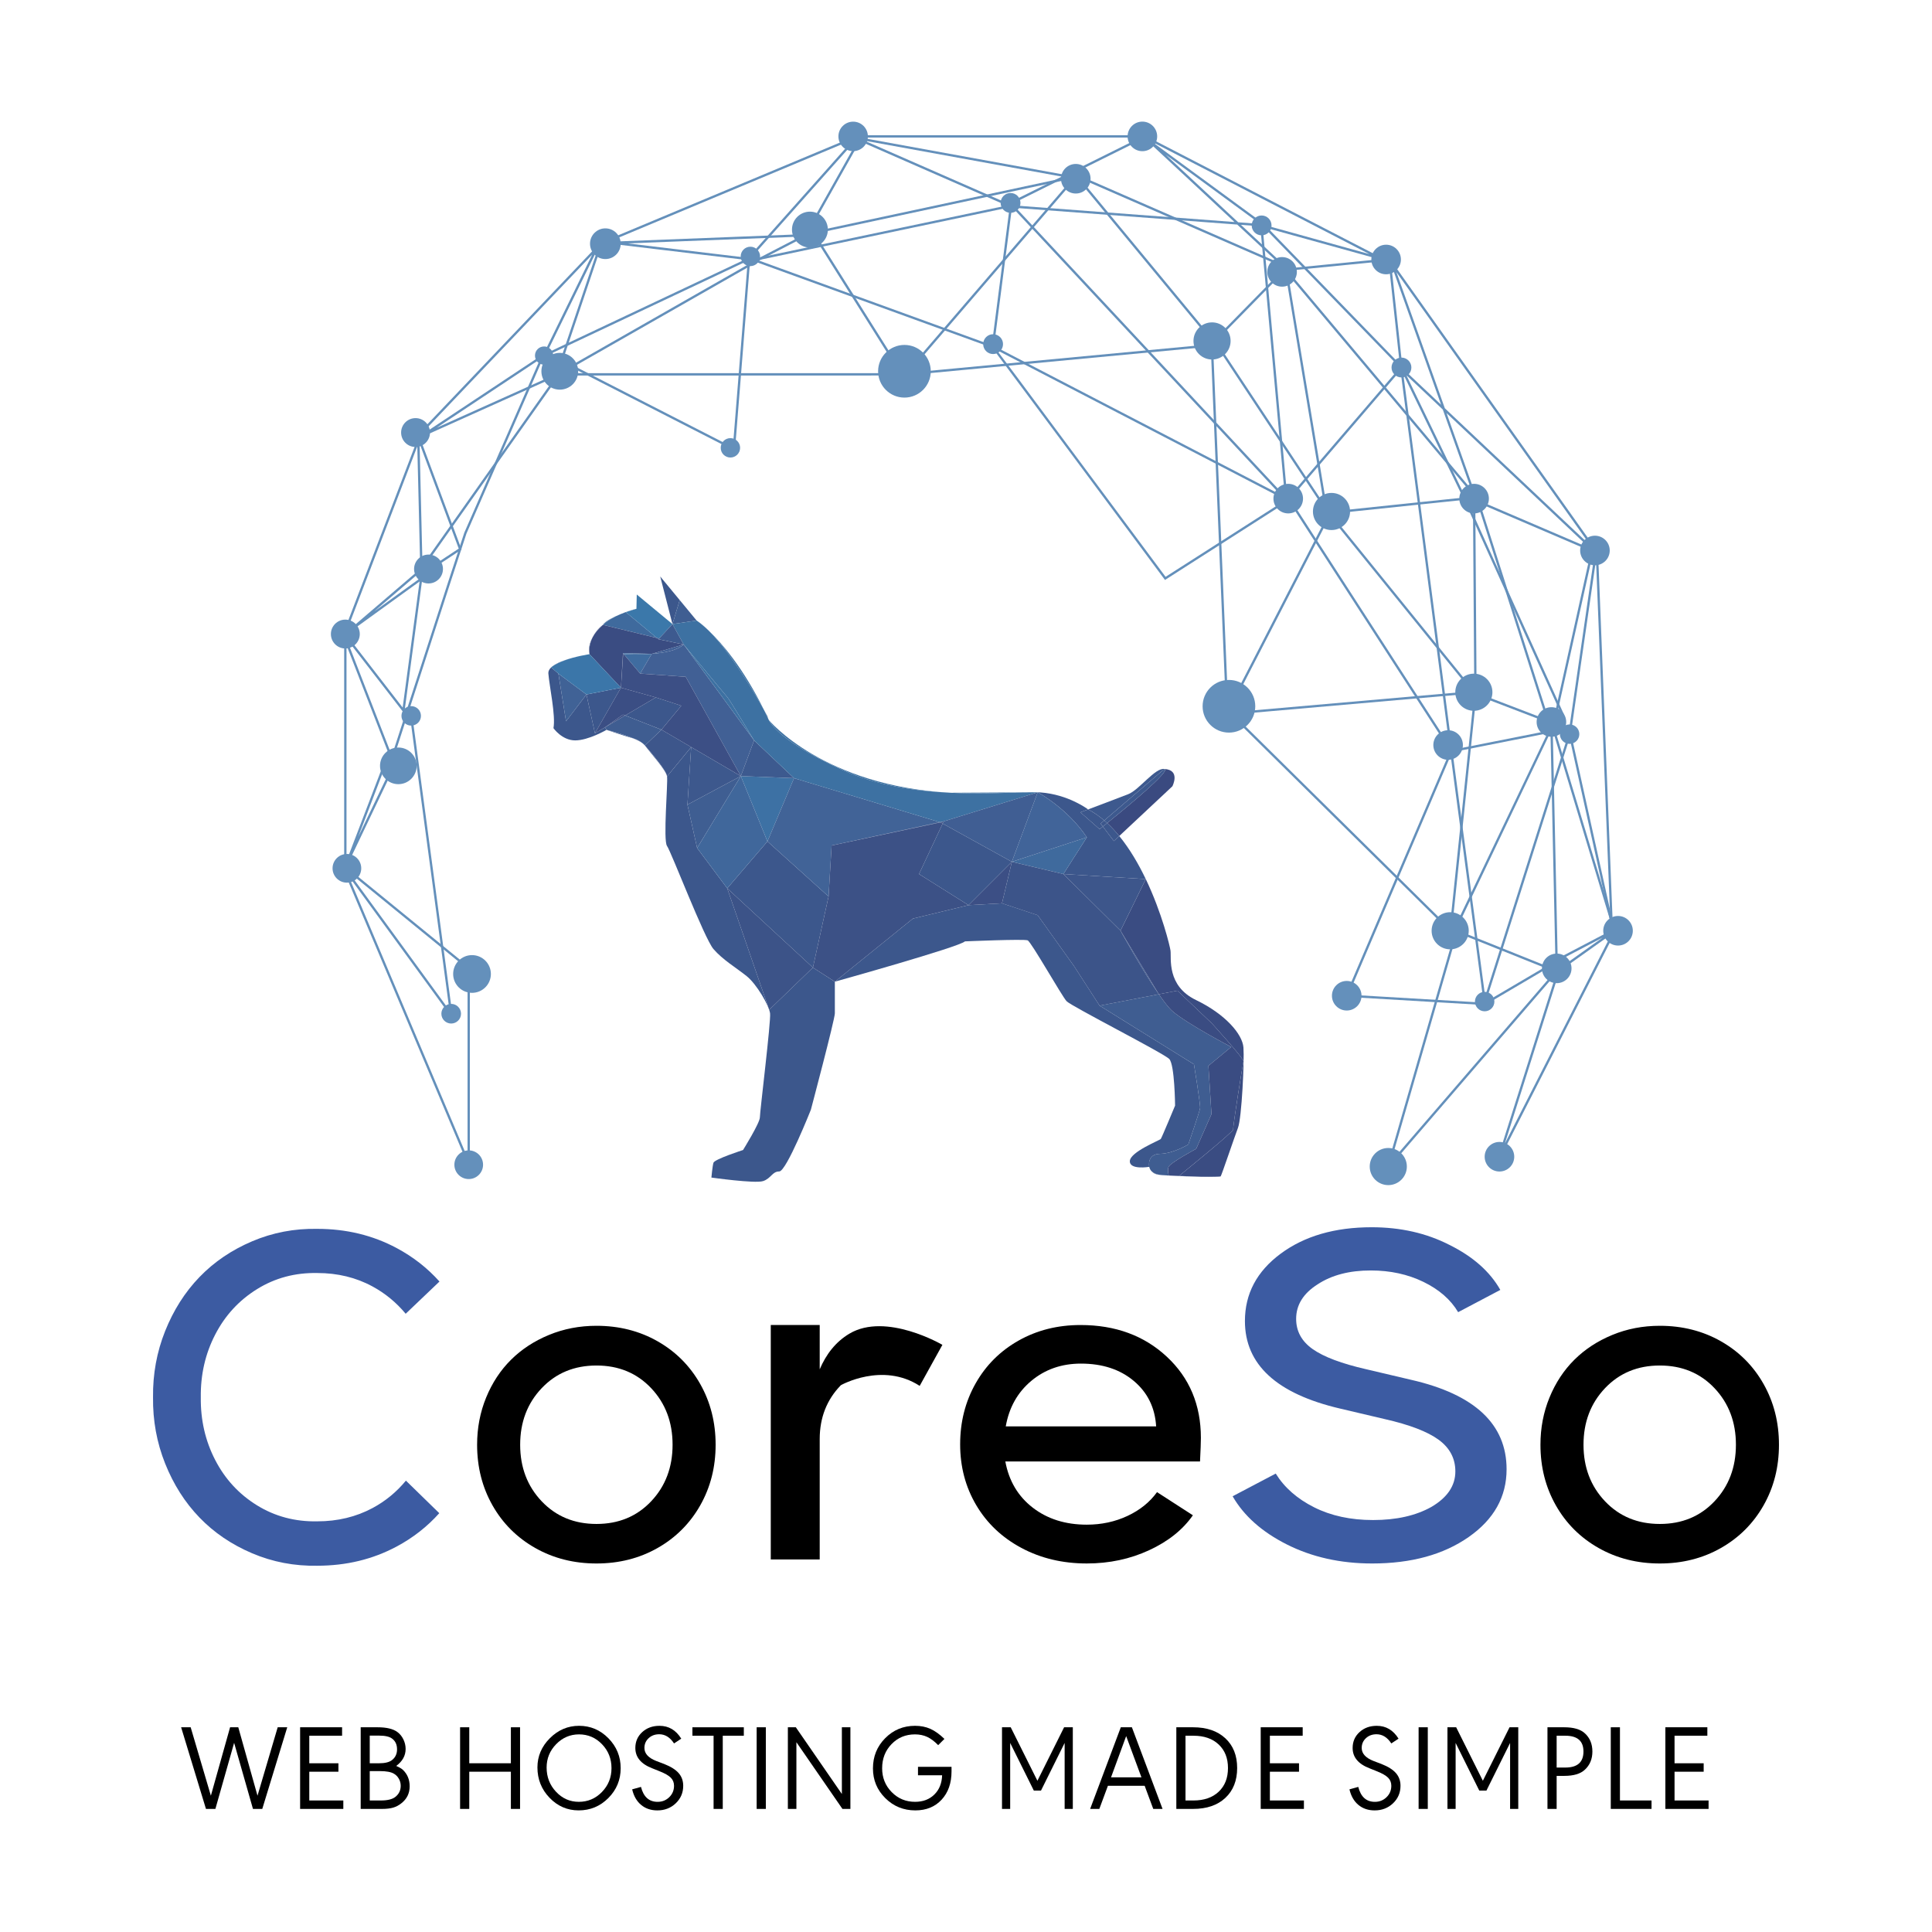 <?xml version="1.0" encoding="utf-8"?>
<!-- Generator: Adobe Illustrator 24.3.0, SVG Export Plug-In . SVG Version: 6.00 Build 0)  -->
<svg version="1.1" id="Layer_1" xmlns="http://www.w3.org/2000/svg" xmlns:xlink="http://www.w3.org/1999/xlink" x="0px" y="0px"
	 viewBox="0 0 2000 2000" style="enable-background:new 0 0 2000 2000;" xml:space="preserve">
<style type="text/css">
	.st0{fill:none;}
	.st1{fill:#3A4A80;}
	.st2{fill:#3D598E;}
	.st3{fill:#3C578C;}
	.st4{fill:#3F6A9D;}
	.st5{fill:#3B78AA;}
	.st6{fill:#3F5E92;}
	.st7{fill:#3A4C82;}
	.st8{fill:#3F5D91;}
	.st9{fill:#3D568B;}
	.st10{fill:#3D71A4;}
	.st11{fill:#3F6CA0;}
	.st12{fill:#416095;}
	.st13{fill:#406296;}
	.st14{fill:#3B4E84;}
	.st15{fill:#3D5A8F;}
	.st16{fill:#3C4F85;}
	.st17{fill:#3D588D;}
	.st18{fill:#40679B;}
	.st19{fill:#416397;}
	.st20{fill:#3D71A2;}
	.st21{fill:#405E93;}
	.st22{fill:#416499;}
	.st23{fill:#3C5186;}
	.st24{fill:#3C5388;}
	.st25{fill:#3C5489;}
	.st26{fill:#3B76A9;}
	.st27{fill:#3C5BA2;}
	.st28{fill:#6490BB;}
	.st29{fill:none;stroke:#6490BB;stroke-width:0.75;stroke-miterlimit:10;}
</style>
<g id="Layer_213">
	<polygon class="st0" points="624.13,646.83 624.11,646.83 624.13,646.83 	"/>
</g>
<g id="Layer_212">
	<polygon class="st0" points="647.76,633.63 647.76,633.63 647.76,633.63 	"/>
</g>
<g id="Layer_211">
	<path class="st1" d="M1146.13,852.05c4.41,4.08,8.58,8.58,12.52,13.39l54.98-51.46c0,0,8.8-16.9-8.27-17.95
		C1212.97,797.3,1165.39,836.49,1146.13,852.05z"/>
</g>
<g id="Layer_210">
	<path class="st2" d="M1205.36,796.03c-9.5-1.58-26.05,21.65-37.32,26.05c-8.62,3.37-29.92,11.42-41.6,15.82
		c5.88,3.08,11.43,6.96,16.67,11.45L1205.36,796.03z"/>
</g>
<g id="Layer_209">
	<path class="st2" d="M1146.13,852.05c19.26-15.56,66.84-54.75,59.23-56.02l-62.25,53.33
		C1144.13,850.23,1145.13,851.13,1146.13,852.05z"/>
</g>
<g id="Layer_208">
	<polygon class="st3" points="1159.95,963.42 1159.95,963.42 1177.5,927.61 1159.95,963.42 	"/>
</g>
<g id="Layer_207">
	<path class="st3" d="M658.83,630.22c0,0-4.76,1.11-11.07,3.4L658.83,630.22L658.83,630.22z"/>
</g>
<g id="Layer_206">
	<polygon class="st3" points="696.14,646.06 703.64,621.19 713.05,632.58 683.47,596.78 696.14,646.06 659.18,615.44 659,623.01 
		659.18,615.44 	"/>
</g>
<g id="Layer_205">
	<path class="st3" d="M1125.09,866.79l-24.29,38.02l85.31,5.25v0l0.01,0.01c-7.44-15.57-16.57-31.28-27.47-44.62l-5.57,5.21
		l-11.4-15.02c-2.14,1.72-3.38,2.7-3.38,2.7l-19.85-17.43c0,0,3.19-1.2,7.99-3.01c-0.1-0.05-0.19-0.11-0.29-0.16
		c0,0-20.07-15.31-49.11-17.43c-4.68-0.34-11.19-0.27-19.12-0.06l16.29-0.09C1074.22,820.17,1105.03,836.69,1125.09,866.79z"/>
</g>
<g id="Layer_204">
	<polygon class="st3" points="721.14,642.37 721.14,642.37 721.14,642.37 	"/>
</g>
<g id="Layer_203">
	<path class="st3" d="M984.7,820.68c-0.02,0-0.05,0-0.07,0c0.02,0,0.04,0,0.06,0L984.7,820.68z"/>
</g>
<g id="Layer_202">
	<polygon class="st3" points="610.35,677.33 642.81,711.89 610.25,677.22 	"/>
</g>
<g id="Layer_201">
	<path class="st3" d="M571.49,690.06c2.29-1.64,8.73-5.61,21.31-9.13C584.92,683.05,576.32,686.09,571.49,690.06z"/>
</g>
<g id="Layer_200">
	<path class="st3" d="M641.82,635.98c2.73-1.15,4.88-1.96,5.64-2.24C645.67,634.39,643.77,635.14,641.82,635.98z"/>
</g>
<g id="Layer_199">
	<path class="st3" d="M721.52,642.63c1.29,0.89,5.8,4.14,12.45,10.51C729.74,648.89,725.55,645.3,721.52,642.63z"/>
</g>
<g id="Layer_198">
	<path class="st3" d="M690.51,803.77c-0.66-7.44-22.88-32.03-22.88-32.03C673.61,779.84,689.45,797.08,690.51,803.77z"/>
</g>
<g id="Layer_197">
	<polygon class="st3" points="647.76,633.63 680.06,660.45 624.13,646.83 624.13,646.83 680.06,660.45 647.76,633.63 	"/>
</g>
<g id="Layer_196">
	<polygon class="st3" points="678.89,721.97 647.16,740.65 684.7,755.37 705.3,730.55 	"/>
</g>
<g id="Layer_195">
	<polygon class="st3" points="752.82,919.59 841.53,1001.62 857.73,928.04 794.45,871.01 	"/>
</g>
<g id="Layer_194">
	<polygon class="st3" points="1199.63,1029.26 1199.63,1029.26 1199.63,1029.26 	"/>
</g>
<g id="Layer_193">
	<path class="st3" d="M794.54,741.64c0,0-1.25-2.36-3.48-6.36c1.37,2.78,2.74,5.64,4.11,8.56
		C794.58,742.39,794.54,741.64,794.54,741.64z"/>
</g>
<g id="Layer_192">
	<path class="st3" d="M1220.41,1217.41l-4.68-0.26l-5.71-0.21c9.27,0.54,22.26,1.01,33.13,1.22l-22.64-0.83
		C1220.45,1217.38,1220.41,1217.41,1220.41,1217.41z"/>
</g>
<g id="Layer_191">
	<path class="st3" d="M841.53,1001.62l-45.28,43.73l-43.43-125.75l-31.15-41.72l-10.03-44.88l3.86-59.62l0,0l-24.98,30.4l0,0
		c1.06,6.69-4.22,66.18,0,71.99c4.22,5.81,38.55,95.58,48.05,106.67c9.5,11.09,23.76,19.54,34.32,27.99
		c10.56,8.45,23.23,30.63,24.29,38.55c1.06,7.92-10.56,101.91-10.56,107.72s-17.43,33.8-17.43,33.8s-29.57,9.5-30.63,13.2
		s-2.11,15.31-2.11,15.31s44.88,6.34,53.33,3.7c8.45-2.64,9.5-10.03,16.9-10.03s32.74-63.89,32.74-63.89s24.82-93.46,24.82-99.8
		c0-6.34,0-32.74,0-32.74l0,0L841.53,1001.62z"/>
</g>
<g id="Layer_190">
	<path class="st3" d="M615.88,759.07l-8.8-40.13l-21.12,27.72l-7.92-49.37l-7.49-6.4c-1.97,1.88-3.08,3.95-2.9,6.22
		c1.06,13.38,7.74,43.65,5.28,56.68c0,0,8.8,12.67,22.53,12.67c13.73,0,32.39-10.91,32.39-10.91l-1.55-2.61L615.88,759.07z"/>
</g>
<g id="Layer_189">
	<path class="st3" d="M613.48,659.7c-3.37,6.07-4.42,12.04-3.23,17.51c0,0-0.69,0.1-1.89,0.31c0.62-0.1,1.24-0.21,1.89-0.31
		C610.25,677.22,608.81,669.13,613.48,659.7z"/>
</g>
<g id="Layer_188">
	<path class="st3" d="M1191.42,1211.68c1.31,1.78,3.56,3.65,7.42,4.32c0.6,0.1,1.47,0.21,2.56,0.32
		C1198.96,1216.01,1194.11,1214.98,1191.42,1211.68z"/>
</g>
<g id="Layer_187">
	<path class="st3" d="M1202.9,1216.46c1.94,0.16,4.35,0.33,7.1,0.49c0,0-0.01-0.04-0.03-0.1L1202.9,1216.46z"/>
</g>
<g id="Layer_186">
	<path class="st3" d="M656.11,764.55c3.57,1.52,6.74,3.14,8.99,4.8c-2.05-1.7-5.21-3.84-8.98-4.8
		C656.12,764.55,656.11,764.55,656.11,764.55z"/>
</g>
<g id="Layer_185">
	<path class="st3" d="M1200.87,1194.44c13.99-0.26,29.31-9.77,29.31-9.77s11.62-33.8,12.15-37.49c0.53-3.7-6.34-45.41-6.34-45.41
		l-97.69-60.73l-26.4-40.84l-37.68-52.8l-36.95-12.32l-34.68,1.94l-57.56,13.91l-80.79,65.3c0,0,128.84-35.91,134.65-41.72
		c0,0,61.25-2.64,64.95-1.06c3.7,1.58,35.38,57.73,40.31,63.01s100.68,53.86,106.31,59.85c5.63,5.98,5.98,48.23,5.98,48.23
		s-13.73,33.09-14.79,34.5c-1.06,1.41-31.68,13.38-32.04,22.88c-0.35,9.5,20.07,5.98,20.07,5.98s0.03,0.16,0.1,0.42
		c-0.03-0.14-0.07-0.27-0.09-0.42C1189.69,1207.91,1186.88,1194.71,1200.87,1194.44z"/>
</g>
<g id="Layer_184">
	<path class="st3" d="M1146.13,852.05c-1.73,1.4-3.24,2.61-4.45,3.58l11.4,15.02l5.57-5.21
		C1154.71,860.63,1150.54,856.13,1146.13,852.05z"/>
</g>
<g id="Layer_183">
	<path class="st3" d="M1138.3,858.34c0,0,1.24-0.99,3.38-2.7l-2.33-3.07l3.75-3.21c-5.23-4.49-10.79-8.37-16.67-11.45
		c-4.8,1.81-7.99,3.01-7.99,3.01L1138.3,858.34z"/>
</g>
<g id="Layer_182">
	<path class="st3" d="M1143.11,849.35l-3.75,3.21l2.33,3.07c1.21-0.97,2.72-2.18,4.45-3.58
		C1145.13,851.13,1144.13,850.23,1143.11,849.35z"/>
</g>
<g id="Layer_181">
	<path class="st4" d="M647.76,633.63c0,0-0.11,0.04-0.3,0.11C647.56,633.7,647.66,633.66,647.76,633.63L647.76,633.63z"/>
</g>
<g id="Layer_180">
	<path class="st4" d="M625.38,645.71c4.74-4.07,10.79-7.29,16.43-9.73c-6.28,2.65-15.57,7.07-17.71,10.85l0.02,0
		C624.55,646.46,624.95,646.08,625.38,645.71z"/>
</g>
<g id="Layer_179">
	<path class="st4" d="M624.13,646.83l55.94,13.61l-32.31-26.82c-0.1,0.04-0.2,0.07-0.3,0.11c-0.76,0.28-2.91,1.09-5.64,2.24
		c-5.64,2.44-11.69,5.66-16.43,9.73C624.95,646.08,624.55,646.46,624.13,646.83z"/>
</g>
<g id="Layer_178">
	<polygon class="st5" points="659,623.01 658.83,630.22 658.83,630.22 	"/>
</g>
<g id="Layer_177">
	<polygon class="st5" points="647.76,633.63 647.76,633.63 647.76,633.63 	"/>
</g>
<g id="Layer_176">
	<polygon class="st5" points="680.06,660.45 682.29,660.99 696.14,646.06 659.18,615.44 659,623.01 658.83,630.22 658.83,630.22 
		658.83,630.22 647.76,633.63 647.76,633.63 	"/>
</g>
<g id="Layer_175">
	<polygon class="st6" points="721.14,642.37 713.05,632.58 721.14,642.37 	"/>
</g>
<g id="Layer_174">
	<polygon class="st6" points="696.14,646.06 721.14,642.37 721.14,642.37 721.14,642.37 713.05,632.58 703.64,621.19 	"/>
</g>
<g id="Layer_173">
	<path class="st7" d="M624.13,646.83l-0.02,0c-5.23,4.16-8.54,8.65-10.64,12.88C615.86,655.41,619.41,651.07,624.13,646.83z"/>
</g>
<g id="Layer_172">
	<path class="st7" d="M610.25,677.22l32.56,34.68l2.11-35.76l29.76,0.75l33.08-9.7l-26.16-5.46l-1.54-1.28l-55.94-13.61
		c-4.72,4.24-8.27,8.58-10.65,12.87C608.81,669.13,610.25,677.22,610.25,677.22z"/>
</g>
<g id="Layer_171">
	<polygon class="st7" points="680.06,660.45 681.6,661.72 682.29,660.99 	"/>
</g>
<g id="Layer_170">
	<path class="st8" d="M1191.42,1211.68c-1.02-1.39-1.47-2.71-1.64-3.36C1190.1,1209.64,1190.67,1210.75,1191.42,1211.68z"/>
</g>
<g id="Layer_169">
	<path class="st8" d="M1202.89,1216.46l0.02,0c-0.54-0.05-1.04-0.09-1.5-0.14C1202.31,1216.44,1202.89,1216.46,1202.89,1216.46z"/>
</g>
<g id="Layer_168">
	<path class="st8" d="M1220.41,1217.41c0,0,0.04-0.03,0.1-0.08l-4.78-0.18L1220.41,1217.41z"/>
</g>
<g id="Layer_167">
	<path class="st8" d="M1209.58,1208.17c1.19-4.22,28.69-18.92,28.69-18.92l15.84-35.91l-3.17-49.99l23.59-19.54
		c0,0-45.41-23.76-60.73-36.96c-3.67-3.17-8.69-9.62-14.18-17.59h0l0,0l-61.33,11.78l97.69,60.73c0,0,6.86,41.72,6.34,45.41
		c-0.53,3.7-12.15,37.49-12.15,37.49s-15.31,9.5-29.31,9.77c-13.99,0.26-11.18,13.47-11.18,13.47c0.03,0.14,0.06,0.28,0.09,0.42
		c0.17,0.64,0.61,1.96,1.64,3.36c2.68,3.3,7.54,4.33,9.98,4.64c0.46,0.05,0.96,0.09,1.5,0.14l7.06,0.38
		C1209.75,1216.18,1208.49,1212.04,1209.58,1208.17z"/>
</g>
<g id="Layer_166">
	<path class="st3" d="M1243.32,1218.17c11.05,0.21,19.88,0.15,20.3-0.41C1261.6,1218.35,1244.84,1218.19,1243.32,1218.17z"/>
</g>
<g id="Layer_165">
	<path class="st7" d="M1243.2,1218.17c0,0,0.05,0,0.12,0c-0.06,0-0.12,0-0.18,0L1243.2,1218.17z"/>
</g>
<g id="Layer_164">
	<path class="st7" d="M1287.21,1084.34c-1.06-13.73-18.48-34.32-49.11-49.11c-30.63-14.79-25.35-43.3-26.4-51.22
		c-0.58-4.34-8.76-38.75-25.57-73.95l-0.01-0.01v0l0,0l-8.61,17.56l-17.56,35.81l0,0l39.68,65.84c0,0,0,0,0,0l19.28-3.71l35.56,33.8
		c0,0,33.44,36.61,32.74,39.43c-0.7,2.82-11.27,68.29-10.56,70.41c0.69,2.06-53.66,46.14-56.14,48.15l22.64,0.83
		c0.06,0,0.12,0,0.18,0c1.52,0.02,18.28,0.18,20.3-0.41c1.06-1.41,14.08-40.13,17.95-50.34
		C1285.45,1157.21,1288.26,1098.07,1287.21,1084.34z"/>
</g>
<g id="Layer_163">
	<path class="st7" d="M1209.96,1216.84c0.02,0.06,0.03,0.1,0.03,0.1c0,0,0.01,0,0.01,0l5.71,0.21L1209.96,1216.84z"/>
</g>
<g id="Layer_162">
	<path class="st7" d="M1210,1216.95l0.01,0C1210.01,1216.95,1210,1216.95,1210,1216.95L1210,1216.95z"/>
</g>
<g id="Layer_161">
	<path class="st7" d="M1213.81,1046.85c15.31,13.2,60.73,36.96,60.73,36.96l-23.59,19.54l3.17,49.99l-15.84,35.91
		c0,0-27.5,14.7-28.69,18.92c-1.09,3.87,0.16,8.01,0.38,8.67l5.76,0.31l4.78,0.18c2.48-2.01,56.83-46.09,56.14-48.15
		c-0.7-2.11,9.86-67.59,10.56-70.41c0.7-2.82-32.74-39.43-32.74-39.43l-35.56-33.8l-19.28,3.71
		C1205.12,1037.23,1210.13,1043.69,1213.81,1046.85z"/>
</g>
<g id="Layer_160">
	<polygon class="st9" points="690.51,803.77 690.51,803.77 690.51,803.77 	"/>
</g>
<g id="Layer_159">
	<polygon class="st9" points="667.63,771.74 667.63,771.74 667.63,771.74 	"/>
</g>
<g id="Layer_158">
	<path class="st9" d="M684.7,755.37l-17.07,16.37c0,0,0,0,0,0c0.01,0.01,22.22,24.6,22.88,32.03c0,0,0,0,0,0l24.98-30.4
		L684.7,755.37z"/>
</g>
<g id="Layer_157">
	<path class="st8" d="M667.63,771.74c-0.59-0.8-1.46-1.6-2.53-2.39C666.7,770.68,667.63,771.74,667.63,771.74L667.63,771.74
		L667.63,771.74z"/>
</g>
<g id="Layer_156">
	<path class="st8" d="M656.11,764.55c-11.96-5.1-28.26-9-28.26-9S649.38,762.84,656.11,764.55z"/>
</g>
<g id="Layer_155">
	<path class="st8" d="M667.63,771.74L667.63,771.74l17.07-16.37l-37.55-14.72l-20.86,12.28l1.55,2.61c0,0,16.3,3.91,28.26,9
		c0,0,0.01,0,0.01,0c3.77,0.96,6.93,3.1,8.98,4.8C666.17,770.14,667.04,770.94,667.63,771.74z"/>
</g>
<g id="Layer_154">
	<polygon class="st6" points="711.63,832.99 721.67,877.88 766.9,803.42 	"/>
</g>
<g id="Layer_153">
	<polygon class="st10" points="794.45,871.01 821.99,805.53 766.9,803.42 	"/>
</g>
<g id="Layer_152">
	<path class="st11" d="M645.72,677.08l16.98,20.2l11.98-20.4C661.23,677.93,648.61,677.26,645.72,677.08z"/>
</g>
<g id="Layer_151">
	<path class="st11" d="M674.68,676.88L674.68,676.88l-29.76-0.75l0.8,0.95C648.61,677.26,661.23,677.93,674.68,676.88z"/>
</g>
<g id="Layer_150">
	<path class="st12" d="M662.7,697.28l47.17,3.34l57.03,102.79l13.73-36.96l-72.87-99.27c-6.59,6.1-20.21,8.69-33.08,9.7
		L662.7,697.28z"/>
</g>
<g id="Layer_149">
	<path class="st12" d="M707.76,667.19l-33.08,9.7l0,0C687.55,675.87,701.17,673.29,707.76,667.19z"/>
</g>
<g id="Layer_148">
	<polygon class="st13" points="585.96,746.66 607.08,718.93 578.04,697.28 	"/>
</g>
<g id="Layer_147">
	<polygon class="st3" points="607.08,718.93 615.88,759.07 642.81,711.89 	"/>
</g>
<g id="Layer_146">
	<polygon class="st14" points="642.81,711.89 615.88,759.07 626.29,752.93 626.29,752.93 644.92,739.78 647.16,740.65 
		678.89,721.97 	"/>
</g>
<g id="Layer_145">
	<polygon class="st14" points="626.29,752.93 626.29,752.93 647.16,740.65 644.92,739.78 	"/>
</g>
<g id="Layer_144">
	<polygon class="st15" points="821.99,805.53 780.63,766.46 766.9,803.42 	"/>
</g>
<g id="Layer_143">
	<polygon class="st16" points="715.49,773.37 715.49,773.37 715.49,773.37 	"/>
</g>
<g id="Layer_142">
	<path class="st16" d="M766.9,803.42l-57.03-102.79l-47.17-3.34l-16.98-20.2c-0.4-0.03-0.62-0.04-0.62-0.04l-2.29,34.85l36.08,10.08
		l26.4,8.58l-20.59,24.82l30.79,18L766.9,803.42z"/>
</g>
<g id="Layer_141">
	<path class="st16" d="M645.72,677.08l-0.8-0.95l-2.11,35.76l2.29-34.85C645.1,677.04,645.32,677.06,645.72,677.08z"/>
</g>
<g id="Layer_140">
	<polygon class="st16" points="684.7,755.37 715.49,773.37 715.49,773.37 	"/>
</g>
<g id="Layer_139">
	<polygon class="st17" points="715.49,773.37 711.63,832.99 766.9,803.42 	"/>
</g>
<g id="Layer_138">
	<polygon class="st17" points="715.49,773.37 715.49,773.37 766.9,803.42 	"/>
</g>
<g id="Layer_137">
	<polygon class="st18" points="766.9,803.42 721.67,877.88 752.82,919.59 794.45,871.01 	"/>
</g>
<g id="Layer_136">
	<polygon class="st19" points="821.99,805.53 794.45,871.01 857.73,928.04 860.89,875.24 972.93,851.11 	"/>
</g>
<g id="Layer_135">
	<path class="st20" d="M721.14,642.37c0.13,0.08,0.26,0.17,0.38,0.26C721.27,642.46,721.14,642.37,721.14,642.37z"/>
</g>
<g id="Layer_134">
	<path class="st20" d="M872.16,797.09c35.7,16.25,76.32,21.93,112.47,23.59c-132.44-6.7-188.73-75.26-188.73-75.26
		c-0.25-0.53-0.49-1.05-0.74-1.58C797.68,750,810.17,768.87,872.16,797.09z"/>
</g>
<g id="Layer_133">
	<path class="st20" d="M1057.92,820.26l-73.22,0.42C1013.58,822,1039.58,820.75,1057.92,820.26z"/>
</g>
<g id="Layer_132">
	<path class="st20" d="M733.97,653.14c23.26,23.29,48.11,66.03,57.08,82.14C769.32,691.29,747.34,665.93,733.97,653.14z"/>
</g>
<g id="Layer_131">
	<path class="st20" d="M696.14,646.06l11.62,21.12c0,0,43.3,52.54,45.41,54.79c2.11,2.24,27.46,44.49,27.46,44.49l41.36,39.08
		l150.94,45.58l4-0.86l97.28-30.08l-16.29,0.09c-18.34,0.49-44.35,1.74-73.22,0.42l-0.01,0c-0.02,0-0.04,0-0.06,0
		c-36.15-1.66-76.78-7.35-112.47-23.59c-61.98-28.21-74.48-47.08-76.99-53.25c-1.37-2.93-2.74-5.79-4.11-8.56
		c-8.97-16.11-33.81-58.85-57.08-82.14c-6.65-6.37-11.16-9.62-12.45-10.51c-0.13-0.08-0.26-0.18-0.38-0.26l0,0L696.14,646.06z"/>
</g>
<g id="Layer_130">
	<path class="st20" d="M753.17,721.97c-2.11-2.24-45.41-54.79-45.41-54.79l72.87,99.27C780.63,766.46,755.28,724.21,753.17,721.97z"
		/>
</g>
<g id="Layer_129">
	<polygon class="st21" points="975.85,852.57 1047.47,892.13 1074.22,820.17 976.93,850.25 976.93,850.25 	"/>
</g>
<g id="Layer_128">
	<polygon class="st4" points="1100.8,904.81 1125.09,866.79 1047.47,892.13 	"/>
</g>
<g id="Layer_127">
	<path class="st22" d="M1125.09,866.79c-20.07-30.1-50.88-46.62-50.88-46.62l-26.75,71.96L1125.09,866.79z"/>
</g>
<g id="Layer_126">
	<polygon class="st23" points="864.24,1016.23 864.24,1016.23 864.24,1016.23 	"/>
</g>
<g id="Layer_125">
	<polygon class="st23" points="1002.59,937.02 951.37,904.81 975.85,852.57 973.54,851.3 860.89,875.24 857.73,928.04 
		841.53,1001.62 864.24,1016.23 864.24,1016.23 864.24,1016.23 864.24,1016.23 945.03,950.92 	"/>
</g>
<g id="Layer_124">
	<polygon class="st23" points="860.89,875.24 973.54,851.3 972.93,851.11 	"/>
</g>
<g id="Layer_123">
	<polygon class="st23" points="972.93,851.11 973.54,851.3 976.93,850.25 	"/>
</g>
<g id="Layer_122">
	<polygon class="st23" points="975.85,852.57 976.93,850.25 976.93,850.25 973.54,851.3 975.85,852.57 975.85,852.57 	"/>
</g>
<g id="Layer_121">
	<polygon class="st16" points="1002.59,937.02 1037.26,935.08 1047.47,892.13 	"/>
</g>
<g id="Layer_120">
	<polygon class="st3" points="975.85,852.57 951.37,904.81 1002.59,937.02 1047.47,892.13 	"/>
</g>
<g id="Layer_119">
	<polygon class="st3" points="975.85,852.57 1047.47,892.13 975.85,852.57 	"/>
</g>
<g id="Layer_118">
	<polygon class="st3" points="975.85,852.57 951.37,904.81 975.85,852.57 	"/>
</g>
<g id="Layer_117">
	<rect x="975.85" y="852.57" class="st3" width="0" height="0"/>
</g>
<g id="Layer_116">
	<polygon class="st9" points="1159.95,963.42 1177.5,927.61 1186.11,910.06 1100.8,904.81 	"/>
</g>
<g id="Layer_115">
	<polygon class="st9" points="1186.11,910.06 1186.11,910.06 1177.5,927.61 	"/>
</g>
<g id="Layer_114">
	<polygon class="st24" points="796.25,1045.35 841.53,1001.62 752.82,919.59 	"/>
</g>
<g id="Layer_113">
	<path class="st25" d="M1100.8,904.81l-53.33-12.67l-10.21,42.95l36.95,12.32l37.68,52.8l26.4,40.84l61.33-11.78l0,0
		c-17.4-25.25-39.66-65.8-39.68-65.84l0,0L1100.8,904.81z"/>
</g>
<g id="Layer_112">
	<polygon class="st25" points="1199.63,1029.26 1199.63,1029.26 1138.3,1041.04 	"/>
</g>
<g id="Layer_111">
	<path class="st25" d="M1159.95,963.42c0.02,0.04,22.28,40.58,39.68,65.84L1159.95,963.42z"/>
</g>
<g id="Layer_110">
	<path class="st26" d="M570.48,690.83l0.06,0.05c0.3-0.28,0.61-0.56,0.94-0.83C570.81,690.55,570.48,690.83,570.48,690.83z"/>
</g>
<g id="Layer_109">
	<path class="st26" d="M592.8,680.93c6.56-1.77,12.61-2.9,15.56-3.4C602.36,678.52,597.2,679.7,592.8,680.93z"/>
</g>
<g id="Layer_108">
	<path class="st26" d="M607.08,718.93l35.73-7.04l-32.46-34.56l-0.11-0.11c-0.64,0.1-1.26,0.2-1.89,0.31
		c-2.95,0.51-9,1.64-15.56,3.4c-12.57,3.51-19.01,7.48-21.31,9.13c-0.33,0.27-0.65,0.55-0.94,0.83l7.49,6.4L607.08,718.93z"/>
</g>
<g id="Layer_107">
	<polygon class="st15" points="696.14,646.06 682.29,660.99 681.6,661.72 707.76,667.19 	"/>
</g>
<g id="Layer_106">
	<path d="M493.9,1495.58c0-17.36,3.12-33.65,9.36-48.87c6.24-15.21,14.82-28.23,25.72-39.07c10.9-10.83,24-19.41,39.29-25.72
		c15.28-6.31,31.68-9.47,49.19-9.47c23.39,0,44.49,5.35,63.29,16.04c18.8,10.69,33.51,25.44,44.13,44.23
		c10.62,18.8,15.93,39.75,15.93,62.86c0,23.11-5.31,44.02-15.93,62.75c-10.62,18.73-25.33,33.44-44.13,44.13
		c-18.8,10.69-39.9,16.04-63.29,16.04c-23.39,0-44.53-5.35-63.39-16.04c-18.87-10.69-33.62-25.4-44.24-44.13
		C499.21,1539.6,493.9,1518.69,493.9,1495.58z M674.08,1554.13c14.78-15.64,22.17-35.16,22.17-58.55c0-23.39-7.39-42.91-22.17-58.55
		c-14.78-15.64-33.65-23.46-56.61-23.46c-22.96,0-41.87,7.82-56.72,23.46c-14.85,15.64-22.28,35.16-22.28,58.55
		c0,23.39,7.43,42.91,22.28,58.55c14.85,15.64,33.76,23.46,56.72,23.46C640.42,1577.6,659.29,1569.78,674.08,1554.13z"/>
</g>
<g id="Layer_105">
	<path d="M1594.67,1495.58c0-17.36,3.12-33.65,9.36-48.87c6.24-15.21,14.82-28.23,25.72-39.07c10.9-10.83,24-19.41,39.29-25.72
		c15.28-6.31,31.68-9.47,49.19-9.47c23.39,0,44.49,5.35,63.29,16.04c18.8,10.69,33.51,25.44,44.13,44.23
		c10.62,18.8,15.93,39.75,15.93,62.86c0,23.11-5.31,44.02-15.93,62.75c-10.62,18.73-25.33,33.44-44.13,44.13
		c-18.8,10.69-39.9,16.04-63.29,16.04c-23.39,0-44.53-5.35-63.39-16.04c-18.87-10.69-33.62-25.4-44.24-44.13
		C1599.98,1539.6,1594.67,1518.69,1594.67,1495.58z M1774.85,1554.13c14.78-15.64,22.17-35.16,22.17-58.55
		c0-23.39-7.39-42.91-22.17-58.55c-14.78-15.64-33.65-23.46-56.61-23.46c-22.96,0-41.87,7.82-56.72,23.46
		c-14.85,15.64-22.28,35.16-22.28,58.55c0,23.39,7.43,42.91,22.28,58.55c14.85,15.64,33.76,23.46,56.72,23.46
		C1741.19,1577.6,1760.06,1569.78,1774.85,1554.13z"/>
</g>
<g id="Layer_104">
	<path d="M975.57,1392.18l-23.51,42.47c-38.68-25.03-81.59-0.7-81.59-0.7c-14.61,14.99-21.91,33.59-21.91,55.81v124.6H797.9v-242.71
		h50.66v45.86c6.6-15.51,16.47-28.42,30.75-36.91C917.29,1358.01,975.57,1392.18,975.57,1392.18z"/>
</g>
<g id="Layer_103">
	<path d="M1242.26,1512.89h-201.55c3.72,20.16,13.19,36.1,28.41,47.84c15.21,11.74,33.85,17.6,55.92,17.6
		c15.21,0,29.27-3.02,42.17-9.07c12.9-6.05,23.08-14.25,30.53-24.62l37.13,23.97c-10.44,14.98-25.54,27.03-45.3,36.17
		c-19.76,9.14-41.27,13.72-64.54,13.72c-25.05,0-47.61-5.37-67.67-16.09c-20.06-10.73-35.65-25.48-46.76-44.27
		c-11.11-18.79-16.66-39.77-16.66-62.95c0-23.18,5.33-44.2,16-63.06c10.66-18.86,25.5-33.65,44.52-44.38
		c19.01-10.72,40.38-16.09,64.09-16.09c36.09,0,65.88,10.94,89.37,32.83c23.49,21.89,35.23,49.89,35.23,84.01
		C1243.15,1492.95,1242.85,1501.08,1242.26,1512.89z M1041.15,1476.61h155.69c-1.19-19.44-8.91-35.13-23.15-47.08
		c-14.24-11.95-32.47-17.93-54.69-17.93c-19.99,0-37.1,5.94-51.34,17.82C1053.42,1441.3,1044.58,1457.03,1041.15,1476.61z"/>
</g>
<g id="Layer_102">
	<path class="st27" d="M1276.01,1548.93l44.63-23.49c8.95,14.47,22.19,26.1,39.71,34.9c17.51,8.8,37.87,13.2,61.06,13.2
		c24.15,0,44.3-4.55,60.46-13.64c16.47-9.69,24.71-21.92,24.71-36.69c0-13.42-5.76-24.34-17.27-32.77
		c-11.52-8.42-30.07-15.55-55.66-21.36l-46.54-10.96c-65.58-15.36-98.37-45.56-98.37-90.6c0-28.19,12.31-51.41,36.95-69.68
		c24.63-18.27,56.06-27.4,94.29-27.4c29.91,0,56.78,6.12,80.61,18.34c24.31,12.08,41.83,27.59,52.54,46.53l-43.67,23.04
		c-7.68-12.97-19.64-23.41-35.87-31.32c-16.24-7.9-34.43-11.86-54.58-11.86c-22.07,0-40.39,4.77-54.94,14.32
		c-14.87,9.4-22.31,21.33-22.31,35.79c0,12.83,5.72,23.27,17.15,31.32c11.43,8.05,29.87,14.99,55.3,20.81l46.55,10.96
		c65.89,15.07,98.85,45.94,98.85,92.61c0,28.49-13.08,51.86-39.23,70.13s-59.46,27.4-99.93,27.4c-32.79,0-62.22-6.57-88.29-19.69
		C1306.39,1585.84,1287.68,1569.21,1276.01,1548.93z"/>
</g>
<g id="Layer_101">
	<path class="st27" d="M385.72,1561.1c-17.15,9.19-36.24,13.78-57.27,13.78c-22.97,0.45-43.77-5.08-62.41-16.58
		c-18.64-11.5-33.07-27.15-43.29-46.95c-10.22-19.79-15.18-41.42-14.88-64.88c-0.3-23.45,4.66-45.08,14.88-64.88
		c10.21-19.79,24.64-35.48,43.29-47.06c18.64-11.58,39.45-17.14,62.41-16.7c21.03,0,40.08,4.63,57.15,13.89
		c13.23,7.18,24.67,16.62,34.36,28.28l34.99-33.37c-12.45-13.91-27.21-25.51-44.41-34.69c-24.76-13.22-52.12-19.83-82.1-19.83
		c-23.71-0.45-46.19,3.85-67.45,12.89c-21.25,9.04-39.41,21.37-54.47,36.98c-15.06,15.61-26.92,34.25-35.57,55.91
		c-8.65,21.66-12.83,44.52-12.53,68.58c-0.3,24.05,3.88,46.91,12.53,68.58c8.65,21.66,20.5,40.3,35.57,55.91
		c15.06,15.62,33.22,27.94,54.47,36.98c21.25,9.04,43.73,13.33,67.45,12.89c29.98,0,57.34-6.61,82.1-19.83
		c17.1-9.13,31.8-20.7,44.21-34.57l-34.55-33.69C410.55,1544.46,399.07,1553.94,385.72,1561.1z"/>
</g>
<g id="Layer_100">
	<path d="M187.5,1788.07h9.88l20.91,70.83l19.89-70.83h8.49l19.89,70.83l20.91-70.83h9.88l-25.85,84.52h-9.63l-19.51-68.42
		l-19.39,68.42h-9.76L187.5,1788.07z"/>
</g>
<g id="Layer_99">
	<path d="M354.13,1788.07v8.74h-33.96v28.51h30.16v8.74h-30.16v29.78h35.23v8.74h-44.73v-84.52H354.13z"/>
</g>
<g id="Layer_98">
	<path d="M395.18,1872.59h-21.79v-84.52h17.49c9.29,0,16.13,1.65,20.53,4.94c2.62,1.94,4.69,4.5,6.21,7.67
		c1.52,3.17,2.28,6.44,2.28,9.82c0,6.93-3.25,12.8-9.76,17.61c2.87,1.18,5.15,2.49,6.84,3.93c4.73,4.48,7.1,10.18,7.1,17.11
		c0,7.26-2.87,13.14-8.62,17.61c-2.62,2.11-5.45,3.61-8.49,4.5C403.92,1872.15,400,1872.59,395.18,1872.59z M382.76,1796.69v28.64
		h9.63c6.25,0,10.77-1.14,13.56-3.42c3.38-2.7,5.07-6.38,5.07-11.02c0-4.9-1.73-8.62-5.2-11.15c-2.7-2.03-7.18-3.04-13.43-3.04
		H382.76z M382.76,1833.43v30.41h11.66c6.76,0,11.7-1.22,14.82-3.67c3.72-2.96,5.58-6.8,5.58-11.53c0-2.62-0.66-5.07-1.96-7.35
		c-1.31-2.28-3.02-4.01-5.13-5.19c-2.96-1.77-7.77-2.66-14.44-2.66H382.76z"/>
</g>
<g id="Layer_97">
	<path d="M485.78,1788.07v37.25h43.08v-37.25h9.5v84.52h-9.5v-38.52h-43.08v38.52h-9.5v-84.52H485.78z"/>
</g>
<g id="Layer_96">
	<path d="M599.44,1786.55c11.83,0,21.96,4.31,30.41,12.92c8.45,8.62,12.67,18.92,12.67,30.92c0,12.08-4.25,22.39-12.74,30.92
		c-8.49,8.53-18.73,12.8-30.73,12.8c-11.74,0-21.79-4.35-30.16-13.05c-8.36-8.7-12.54-19.18-12.54-31.43
		c0-11.57,4.29-21.65,12.86-30.22C577.79,1790.84,587.86,1786.55,599.44,1786.55z M599.44,1795.42c-9.21,0-17.11,3.38-23.7,10.14
		c-6.59,6.76-9.88,14.83-9.88,24.2c0,9.8,3.25,18.16,9.76,25.09c6.5,6.93,14.36,10.39,23.57,10.39c9.38,0,17.36-3.4,23.95-10.2
		c6.59-6.8,9.88-15.02,9.88-24.65c0-9.71-3.27-17.97-9.82-24.77C616.65,1798.82,608.73,1795.42,599.44,1795.42z"/>
</g>
<g id="Layer_95">
	<path d="M705.24,1799.86l-7.48,4.94c-4.14-6.34-9.25-9.5-15.33-9.5c-4.39,0-8.05,1.35-10.96,4.06c-2.92,2.7-4.37,6.08-4.37,10.14
		c0,5.74,4.06,10.22,12.16,13.43l8.36,3.17c6.84,2.7,11.83,5.85,14.95,9.44c3.12,3.59,4.69,7.96,4.69,13.11
		c0,7.18-2.58,13.22-7.73,18.12c-5.15,4.9-11.49,7.35-19.01,7.35c-6.67,0-12.29-1.9-16.85-5.7c-4.56-3.8-7.65-9.17-9.25-16.09
		l9.12-2.53c2.62,10.31,8.36,15.46,17.23,15.46c4.73,0,8.74-1.6,12.04-4.81c3.29-3.21,4.94-7.14,4.94-11.79
		c0-3.38-1.12-6.19-3.36-8.42c-2.24-2.24-6.02-4.41-11.34-6.53l-7.86-3.17c-11.66-4.48-17.49-11.49-17.49-21.03
		c0-6.59,2.36-12.06,7.1-16.41c4.73-4.35,10.69-6.53,17.87-6.53C692.23,1786.55,699.75,1790.99,705.24,1799.86z"/>
</g>
<g id="Layer_94">
	<path d="M769.99,1796.82h-21.79v75.77h-9.5v-75.77h-21.92v-8.74h53.22V1796.82z"/>
</g>
<g id="Layer_93">
	<path d="M783.29,1788.07h9.5v84.52h-9.5V1788.07z"/>
</g>
<g id="Layer_92">
	<path d="M824.43,1872.59h-8.83v-84.52h8.24l47.66,69.06v-69.06h8.83v84.52h-8.24l-47.66-69.06V1872.59z"/>
</g>
<g id="Layer_91">
	<path d="M950.3,1837.74V1829h34.72v4.69c0,12.17-3.42,21.94-10.26,29.33c-6.84,7.39-15.92,11.09-27.24,11.09
		c-12.16,0-22.51-4.22-31.04-12.67c-8.53-8.45-12.8-18.71-12.8-30.79c0-12.33,4.22-22.77,12.67-31.3
		c8.45-8.53,18.75-12.8,30.92-12.8c5.91,0,11.21,1.06,15.9,3.17c4.69,2.11,9.52,5.58,14.51,10.39l-6.46,6.46
		c-3.89-3.97-7.69-6.82-11.4-8.55c-3.72-1.73-7.94-2.6-12.67-2.6c-9.63,0-17.7,3.36-24.2,10.07c-6.51,6.72-9.76,15.06-9.76,25.03
		c0,9.72,3.29,17.93,9.88,24.65s14.65,10.07,24.2,10.07c8.19,0,14.84-2.51,19.96-7.54c5.11-5.02,7.79-11.68,8.05-19.96H950.3z"/>
</g>
<g id="Layer_90">
	<path d="M1184.95,1848.64h-38.04l-8.89,23.95h-9.51l31.74-84.52h11.48l31.74,84.52h-9.63L1184.95,1848.64z M1165.81,1797.2
		l-15.68,42.7h31.49L1165.81,1797.2z"/>
</g>
<g id="Layer_89">
	<path d="M1217.73,1872.59v-84.52h17.36c14.02,0,25.13,3.78,33.32,11.34c8.19,7.56,12.29,17.85,12.29,30.85
		c0,13.01-4.08,23.32-12.23,30.92s-19.28,11.4-33.39,11.4H1217.73z M1235.47,1796.82h-8.24v67.03h8.24c10.98,0,19.68-3.02,26.1-9.06
		c6.42-6.04,9.63-14.21,9.63-24.52c0-10.22-3.21-18.35-9.63-24.39C1255.16,1799.84,1246.45,1796.82,1235.47,1796.82z"/>
</g>
<g id="Layer_88">
	<path d="M1348.54,1788.07v8.74h-33.96v28.51h30.16v8.74h-30.16v29.78h35.23v8.74h-44.73v-84.52H1348.54z"/>
</g>
<g id="Layer_87">
	<path d="M1447.76,1799.86l-7.47,4.94c-4.14-6.34-9.25-9.5-15.33-9.5c-4.39,0-8.05,1.35-10.96,4.06c-2.91,2.7-4.37,6.08-4.37,10.14
		c0,5.74,4.06,10.22,12.16,13.43l8.36,3.17c6.84,2.7,11.83,5.85,14.95,9.44c3.12,3.59,4.69,7.96,4.69,13.11
		c0,7.18-2.58,13.22-7.73,18.12c-5.15,4.9-11.49,7.35-19.01,7.35c-6.67,0-12.29-1.9-16.85-5.7c-4.56-3.8-7.64-9.17-9.25-16.09
		l9.12-2.53c2.62,10.31,8.36,15.46,17.23,15.46c4.73,0,8.74-1.6,12.04-4.81c3.3-3.21,4.94-7.14,4.94-11.79
		c0-3.38-1.12-6.19-3.36-8.42s-6.02-4.41-11.34-6.53l-7.85-3.17c-11.66-4.48-17.49-11.49-17.49-21.03c0-6.59,2.36-12.06,7.1-16.41
		c4.73-4.35,10.68-6.53,17.87-6.53C1434.75,1786.55,1442.27,1790.99,1447.76,1799.86z"/>
</g>
<g id="Layer_86">
	<path d="M1468.54,1788.07h9.5v84.52h-9.5V1788.07z"/>
</g>
<g id="Layer_85">
	<path d="M1045.73,1872.59h-8.46v-84.52h9.02l27.63,55.37l27.63-55.37h9.02v84.52h-8.46v-68.3l-24.47,49.29h-7.44l-24.47-49.29
		V1872.59z"/>
</g>
<g id="Layer_84">
	<path d="M1506.86,1872.59h-8.46v-84.52h9.02l27.63,55.37l27.63-55.37h9.02v84.52h-8.46v-68.3l-24.47,49.29h-7.44l-24.47-49.29
		V1872.59z"/>
</g>
<g id="Layer_83">
	<path d="M1619.29,1838.38h-7.86v34.21h-9.5v-84.52h17.36c9.71,0,16.81,2.07,21.29,6.21c5.24,4.73,7.86,11.02,7.86,18.88
		c0,7.77-2.62,14.07-7.86,18.88C1636.09,1836.27,1629,1838.38,1619.29,1838.38z M1611.43,1796.82v32.94h9
		c12.5,0,18.76-5.53,18.76-16.6c0-10.9-6.25-16.34-18.76-16.34H1611.43z"/>
</g>
<g id="Layer_82">
	<path d="M1667.47,1788.07h9.5v75.77h32.69v8.74h-42.19V1788.07z"/>
</g>
<g id="Layer_81">
	<path d="M1767.44,1788.07v8.74h-33.96v28.51h30.16v8.74h-30.16v29.78h35.23v8.74h-44.73v-84.52H1767.44z"/>
</g>
<g id="Layer_80">
	<circle class="st28" cx="488.63" cy="1008.26" r="19.53"/>
</g>
<g id="Layer_79">
	<circle class="st28" cx="467.07" cy="1049.39" r="10.17"/>
</g>
<g id="Layer_78">
	<circle class="st28" cx="359.11" cy="898.87" r="14.85"/>
</g>
<g id="Layer_77">
	<circle class="st28" cx="485.22" cy="1205.71" r="14.85"/>
</g>
<g id="Layer_76">
	<circle class="st28" cx="412.36" cy="792.8" r="18.97"/>
</g>
<g id="Layer_75">
	<circle class="st28" cx="425.68" cy="741.06" r="10.09"/>
</g>
<g id="Layer_74">
	<circle class="st28" cx="357.49" cy="656.37" r="14.95"/>
</g>
<g id="Layer_73">
	<circle class="st28" cx="443.6" cy="589.04" r="14.95"/>
</g>
<g id="Layer_72">
	<circle class="st28" cx="430.18" cy="447.78" r="14.95"/>
</g>
<g id="Layer_71">
	<circle class="st28" cx="579.49" cy="384.33" r="19.04"/>
</g>
<g id="Layer_70">
	<circle class="st28" cx="626.67" cy="252.29" r="15.89"/>
</g>
<g id="Layer_69">
	<circle class="st28" cx="776.8" cy="265.44" r="10.04"/>
</g>
<g id="Layer_68">
	<circle class="st28" cx="756.12" cy="463.59" r="10.04"/>
</g>
<g id="Layer_67">
	<circle class="st28" cx="838.43" cy="237.68" r="18.58"/>
</g>
<g id="Layer_66">
	<circle class="st28" cx="883.18" cy="141.2" r="15.26"/>
</g>
<g id="Layer_65">
	<circle class="st28" cx="1046.11" cy="210.05" r="10.27"/>
</g>
<g id="Layer_64">
	<circle class="st28" cx="1306.01" cy="233.34" r="10.27"/>
</g>
<g id="Layer_63">
	<circle class="st28" cx="1450.78" cy="380.45" r="10.27"/>
</g>
<g id="Layer_62">
	<circle class="st28" cx="1028.06" cy="356.24" r="10.27"/>
</g>
<g id="Layer_61">
	<circle class="st28" cx="1113.64" cy="185.03" r="15.31"/>
</g>
<g id="Layer_60">
	<circle class="st28" cx="1327.21" cy="281.44" r="15.31"/>
</g>
<g id="Layer_59">
	<circle class="st28" cx="1333.57" cy="516.17" r="15.31"/>
</g>
<g id="Layer_58">
	<circle class="st28" cx="1499.09" cy="771.24" r="15.31"/>
</g>
<g id="Layer_57">
	<circle class="st28" cx="1394.13" cy="1030.78" r="15.31"/>
</g>
<g id="Layer_56">
	<circle class="st28" cx="1552.23" cy="1197.44" r="15.31"/>
</g>
<g id="Layer_55">
	<circle class="st28" cx="1624.85" cy="759.98" r="10.07"/>
</g>
<g id="Layer_54">
	<circle class="st28" cx="1536.92" cy="1036.82" r="10.07"/>
</g>
<g id="Layer_53">
	<circle class="st28" cx="1525.99" cy="516.17" r="15.31"/>
</g>
<g id="Layer_52">
	<circle class="st28" cx="1651.08" cy="569.87" r="15.31"/>
</g>
<g id="Layer_51">
	<circle class="st28" cx="1606.02" cy="747.39" r="15.31"/>
</g>
<g id="Layer_50">
	<circle class="st28" cx="1611.52" cy="1002.46" r="15.31"/>
</g>
<g id="Layer_49">
	<circle class="st28" cx="1674.98" cy="963.52" r="15.31"/>
</g>
<g id="Layer_48">
	<circle class="st28" cx="1434.91" cy="268.63" r="15.31"/>
</g>
<g id="Layer_47">
	<circle class="st28" cx="1182.59" cy="141.2" r="15.31"/>
</g>
<g id="Layer_46">
	<circle class="st28" cx="1254.7" cy="352.94" r="19.22"/>
</g>
<g id="Layer_45">
	<circle class="st28" cx="936.27" cy="384.33" r="27.26"/>
</g>
<g id="Layer_44">
	<circle class="st28" cx="1272.19" cy="731.13" r="27.26"/>
</g>
<g id="Layer_43">
	<circle class="st28" cx="1378.37" cy="529.49" r="19.22"/>
</g>
<g id="Layer_42">
	<circle class="st28" cx="1525.73" cy="716.59" r="19.22"/>
</g>
<g id="Layer_41">
	<circle class="st28" cx="1501.22" cy="963.52" r="19.22"/>
</g>
<g id="Layer_40">
	<circle class="st28" cx="1437.15" cy="1207.61" r="19.22"/>
</g>
<g id="Layer_39">
	<circle class="st28" cx="563.25" cy="368.09" r="9.45"/>
</g>
<g id="Layer_38">
	
		<rect x="420.96" y="893.02" transform="matrix(0.921 -0.389 0.389 0.921 -377.23 247.375)" class="st28" width="2.42" height="324.13"/>
</g>
<g id="Layer_37">
	
		<rect x="410.33" y="885.04" transform="matrix(0.808 -0.589 0.589 0.808 -494.849 429.458)" class="st28" width="2.42" height="177.97"/>
</g>
<g id="Layer_36">
	
		<rect x="420.76" y="873.32" transform="matrix(0.632 -0.775 0.775 0.632 -582.085 676.602)" class="st28" width="2.42" height="156.78"/>
</g>
<g id="Layer_35">
	<rect x="484.01" y="1018.88" class="st28" width="2.42" height="182.66"/>
</g>
<g id="Layer_34">
	
		<rect x="445.16" y="739.67" transform="matrix(0.991 -0.133 0.133 0.991 -115.139 67.348)" class="st28" width="2.42" height="311.1"/>
</g>
<g id="Layer_33">
	<path class="st28" d="M360.2,894.11l-2.22-0.95l38.31-100.28l7.56,9.95l-0.32,0.67L360.2,894.11z M396.99,797.81l-26.11,68.36
		l30.14-63.05L396.99,797.81z"/>
</g>
<g id="Layer_32">
	<rect x="356.28" y="663.74" class="st28" width="2.42" height="229.84"/>
</g>
<g id="Layer_31">
	<polygon class="st28" points="405.9,789.49 357.99,666.11 360.24,665.23 405.69,782.27 463.53,603.61 480.62,551.49 562.14,364.81 
		564.36,365.78 482.87,552.35 465.83,604.36 	"/>
</g>
<g id="Layer_30">
	
		<rect x="390.07" y="652.59" transform="matrix(0.791 -0.612 0.612 0.791 -347.274 386.325)" class="st28" width="2.42" height="96.76"/>
</g>
<g id="Layer_29">
	
		<rect x="357.56" y="665.11" transform="matrix(0.133 -0.991 0.991 0.133 -290.195 1001.008)" class="st28" width="138.61" height="2.42"/>
</g>
<g id="Layer_28">
	<path class="st28" d="M365.31,651.85l-1.5-1.9l69.9-59.84l6.32,7.75L365.31,651.85z M433.4,593.56l-45.71,39.14l48.85-35.29
		L433.4,593.56z"/>
</g>
<g id="Layer_27">
	<polygon class="st28" points="358.62,654 356.36,653.14 434.11,449.69 437.26,580.84 442.76,577.41 572.61,393.53 574.59,394.93 
		444.45,579.21 434.94,585.14 431.99,462.03 	"/>
</g>
<g id="Layer_26">
	<polygon class="st28" points="449.99,587.25 448.65,585.23 474.88,567.92 430.29,448.2 432.56,447.35 477.81,568.88 	"/>
</g>
<g id="Layer_25">
	<polygon class="st28" points="439.55,451.07 438.38,448.95 559.79,368.41 561.13,370.42 452.03,442.81 570.97,389.36 
		571.96,391.57 	"/>
</g>
<g id="Layer_24">
	<path class="st28" d="M439.93,445.31l-1.75-1.67l183.9-193.01l-56.22,114.9l19.84-9.36l33.14-98.34l2.29,0.77l-32.39,96.13
		l181.92-85.85l-148.69-17.8L892.3,138.03L780.15,264.01l-2.28,10.62L591.53,380.96l-12.08-6.27l5.17-15.35l-23.98,11.31l52.36-107
		L439.93,445.31z M582.4,373.5l9.07,4.71l184.26-105.15l0.93-4.34l-1.18,0.56L587.66,357.9L582.4,373.5z M631.37,249.77
		l145.62,17.43l0.93-4.32l0.21-0.24l105.29-118.27L631.37,249.77z"/>
</g>
<g id="Layer_23">
	<polygon class="st28" points="760.78,466.82 595.1,382.01 596.2,379.85 758.65,463.01 774.58,263.55 776.99,263.74 	"/>
</g>
<g id="Layer_22">
	
		<rect x="634.73" y="246.35" transform="matrix(0.999 -0.039 0.039 0.999 -9.117 28.77)" class="st28" width="193.1" height="2.42"/>
</g>
<g id="Layer_21">
	<path class="st28" d="M921.62,370.26l-72.06-114.54l-70.47,14.8l-0.5-2.37l69.59-14.62l-11.15-17.73l52.15-92.71l160.88,70.5
		l-197.97,41.58l71.59,113.78L921.62,370.26z M839.84,235.74l10.86,17.26l191.46-40.21L890.21,146.2L839.84,235.74z"/>
</g>
<g id="Layer_20">
	<polygon class="st28" points="849.67,240.62 849.17,238.26 1104.05,183.7 886.18,144.03 886.61,141.65 1116.51,183.51 	"/>
</g>
<g id="Layer_19">
	<polygon class="st28" points="590.99,388.73 590.99,386.31 936.27,386.31 1256.48,356.09 1114.24,183.97 943.24,382.87 
		941.4,381.29 1114.28,180.22 1115.19,181.32 1261.26,358.07 1258.98,358.28 936.38,388.72 	"/>
</g>
<g id="Layer_18">
	<polygon class="st28" points="1029.26,356.4 1026.86,356.09 1045.85,209.25 1180.48,142.41 889.54,142.41 889.54,139.99 
		1190.8,139.99 1048.09,210.84 	"/>
</g>
<g id="Layer_17">
	<path class="st28" d="M1283.99,738.98l-0.21-2.41l239.58-20.99l-150.1-185.33l-117.47-177.46l73.6-75.01l-48.63-45.32
		l-228.96-17.21l284.75,305.23L1027.5,360.12l-247.75-89.97l48.67-25.22l1.12,2.15l-43.78,22.68l242.71,88.15l296.73,153.96
		l-279.4-299.49l232.12,17.45L1190,147.88l1.54-1.86l121.18,88.84l-28.11-2.11l48.23,44.95l-73.96,75.39l116.31,175.74l152.9,188.77
		L1283.99,738.98z M1281.79,230.11l22.69,1.7l-97.78-71.69L1281.79,230.11z"/>
</g>
<g id="Layer_16">
	<path class="st28" d="M1205.99,600.38l-0.67-0.91c-1.74-2.34-174.01-234.18-176.19-236.82l0.91-0.75v-1.25
		c0.84,0,0.84,0.01,176.55,236.47L1329,518.81l1.3,2.04L1205.99,600.38z"/>
</g>
<g id="Layer_15">
	<polygon class="st28" points="1269.44,742.39 1253.49,361.91 1255.91,361.81 1271.48,733.16 1372.93,536.21 1329.79,277.1 
		1123.52,187.06 1124.49,184.84 1331.96,275.41 1332.07,276.06 1375.46,536.6 1375.27,536.96 	"/>
</g>
<g id="Layer_14">
	
		<rect x="1413.24" y="492.3" transform="matrix(0.84 -0.543 0.543 0.84 -121.53 870.726)" class="st28" width="2.42" height="297.92"/>
</g>
<g id="Layer_13">
	<polygon class="st28" points="1330.84,522.18 1304.8,236.19 1307.21,235.97 1332.73,516.26 1449.14,380.5 1304.94,231.79 
		1417.56,263.02 1186.92,143.92 1188.03,141.77 1439.45,271.6 1312.88,236.51 1452.41,380.4 1451.7,381.24 	"/>
</g>
<g id="Layer_12">
	
		<rect x="1430.5" y="249.66" transform="matrix(0.766 -0.643 0.643 0.766 77.948 1013.9)" class="st28" width="2.42" height="300.44"/>
</g>
<g id="Layer_11">
	<path class="st28" d="M1653.76,575.02l-156.3-147.41l31.96,89.88l-2.28,0.81l-33.54-94.34l-43.97-41.47l-0.05-0.44l-12.23-112.11
		l-107.73,10.65l-0.24-2.41l108.57-10.74l-0.49-1.36l0.93,1.31l1.1-0.11l0.21,1.96l215.87,304.17L1653.76,575.02z M1495.68,422.61
		l150.85,142.27l-200.94-283.15L1495.68,422.61z M1451.93,381.35l39.88,37.61l-51.61-145.15L1451.93,381.35z"/>
</g>
<g id="Layer_10">
	
		<rect x="1564.49" y="499.93" transform="matrix(0.911 -0.413 0.413 0.911 -118.395 703.07)" class="st28" width="2.42" height="250.47"/>
</g>
<g id="Layer_9">
	<polygon class="st28" points="1502.42,968.16 1500.02,967.9 1526.16,717.31 1524.78,516.18 1527.2,516.16 1528.57,717.43 	"/>
</g>
<g id="Layer_8">
	<path class="st28" d="M1536.44,1042.34l-0.26-1.96l-143.84-8.5l0.68-1.58l109.94-257.18l26.44,198.18l24.01,9.62l70.28-221.31
		l26.19-180.83l2.39,0.35l-26.23,181.03l-70.38,221.67l48.27,19.35l-66.71,39.27l-0.18-0.01L1536.44,1042.34z M1395.92,1029.67
		l139.93,8.27l-8.66-64.92l-13.71-5.49l0.9-2.25l12.44,4.99l-25.1-188.1L1395.92,1029.67z M1554.92,984.14l-16.82,52.98l60.36-35.53
		L1554.92,984.14z M1529.77,974.05l7.64,57.25l15.26-48.07L1529.77,974.05z"/>
</g>
<g id="Layer_7">
	
		<rect x="1566.63" y="688.68" transform="matrix(0.358 -0.934 0.934 0.358 321.703 1935.307)" class="st28" width="2.42" height="90.18"/>
</g>
<g id="Layer_6">
	<path class="st28" d="M1434.45,1212.6l70.7-244.21l-231.27-228.32l1.7-1.72l232.29,229.34l-0.2,0.69l-67.82,234.25l172.57-200.18
		l-2.11,0.05l-5.69-263.91l68.04,225.06l-0.22,0.43l-119.14,233.91l-2.23-0.91l59.99-189.36L1434.45,1212.6z M1616.94,997.2
		l-59.12,186.59l112.25-220.38l-62.65-207.21l5.3,245.89L1616.94,997.2z"/>
</g>
<g id="Layer_5">
	<path class="st28" d="M1509.53,957.97l-2.18-1.04l94.5-197.77l-100.55,19.92l-33.41-256.62l-88.28,9.25l-0.25-2.41l88.22-9.24
		l-19.15-147.05l69.79,144.18l-47.92,5.02l33.07,253.99l99.78-19.77l0.83-1.74l-75.74-237.63l121.53,52.09l-0.22,0.98L1610,747.65
		l-3.43,7.18l1.01,3.19l-2.8,0.56L1509.53,957.97z M1532.16,521.38l73.35,230.13l2.22-4.64l39.25-176.28L1532.16,521.38z
		 M1452.76,387.51l17.23,132.3l44.55-4.67L1452.76,387.51z"/>
</g>
<g id="Layer_4">
	<path class="st29" d="M1673.2,556.75"/>
</g>
<g id="Layer_3">
	<path class="st28" d="M1617.54,1003.11l-6.48-10.11l56.33-29.5L1652.16,579l2.42-0.09l15.28,386.03l-4.08,2.14l0.8,1.13
		L1617.54,1003.11z M1614.52,993.91l3.69,5.75l40.82-29.06L1614.52,993.91z"/>
</g>
<g id="Layer_2">
	
		<rect x="1647.89" y="760.25" transform="matrix(0.976 -0.216 0.216 0.976 -147.758 377.529)" class="st28" width="2.42" height="205.71"/>
</g>
</svg>
